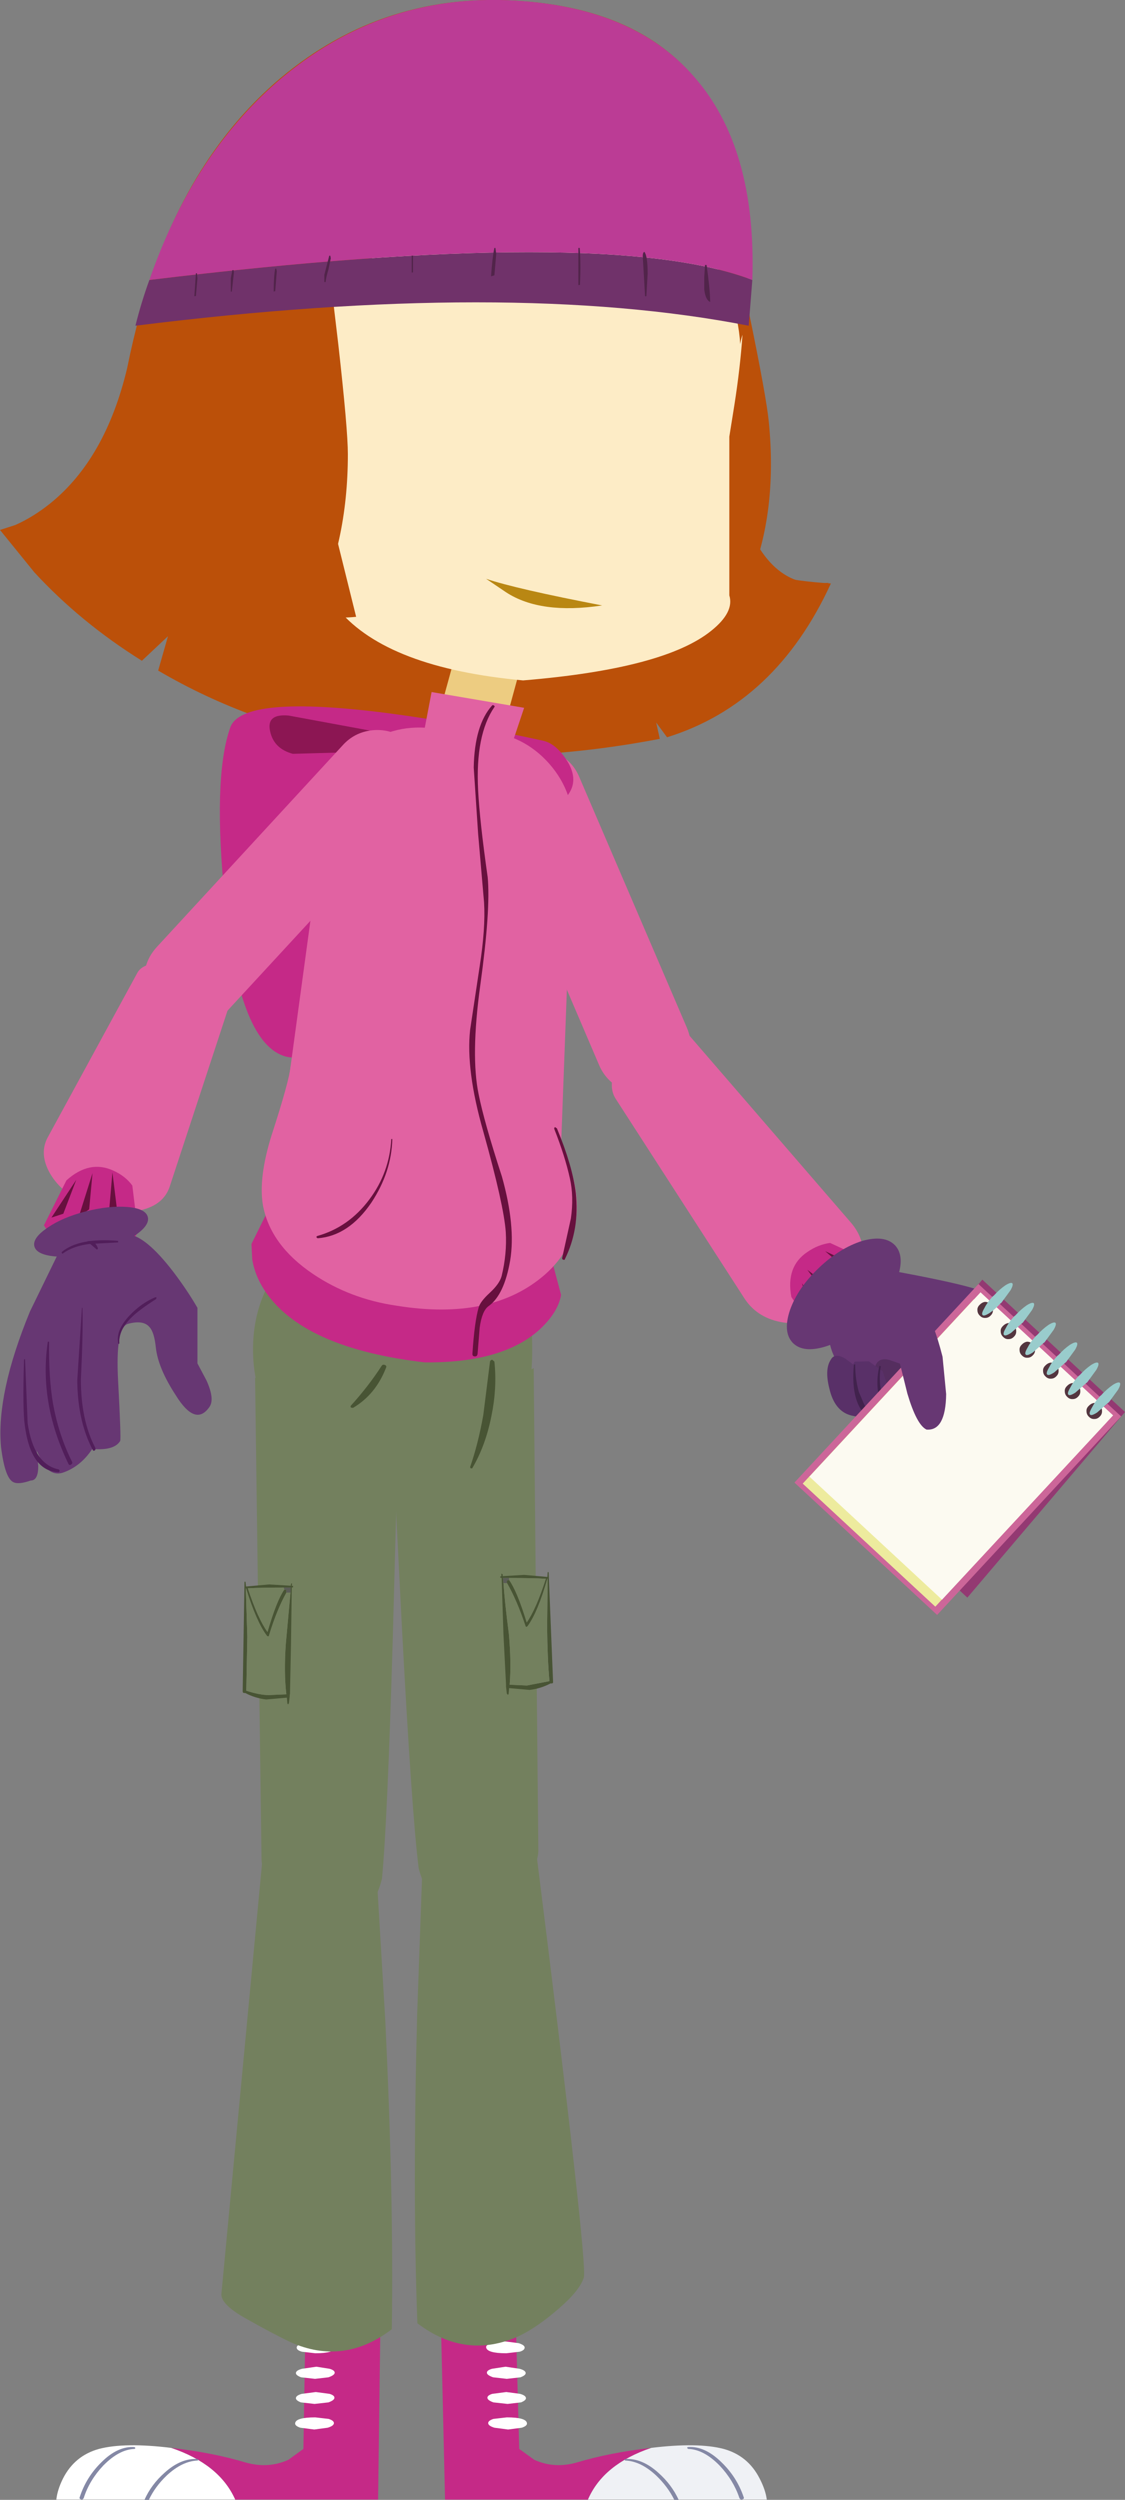 <?xml version="1.0" encoding="UTF-8" standalone="no"?>
<svg xmlns:xlink="http://www.w3.org/1999/xlink" height="483.5px" width="217.65px" xmlns="http://www.w3.org/2000/svg">
  <rect width="100%" height="100%" fill="#808080" stroke="none"/>
  <g transform="matrix(1.0, 0.0, 0.0, 1.0, -489.65, -447.65)">
    <path d="M538.3 505.9 L538.3 500.1 538.6 498.05 538.8 498.05 538.9 498.95 538.5 505.9 538.3 505.9" fill="#51244a" fill-rule="evenodd" stroke="none"/>
    <path d="M596.7 593.05 Q600.3 594.5 601.75 598.0 L622.55 646.45 Q624.1 650.15 622.45 653.85 621.0 657.0 617.6 658.55 614.15 660.0 610.7 658.6 607.1 657.15 605.6 653.75 L584.85 605.25 Q583.35 601.8 584.8 598.2 586.25 594.75 589.75 593.2 593.25 591.65 596.7 593.05" fill="#e162a2" fill-rule="evenodd" stroke="none"/>
    <path d="M629.3 491.0 Q625.9 564.1 650.0 560.35 639.4 565.35 628.6 570.6 606.9 581.05 600.5 568.15 594.15 555.15 593.2 536.45 592.3 517.7 597.45 504.25 602.55 490.7 610.7 490.3 L615.6 490.05 629.3 491.0" fill="#bb5009" fill-rule="evenodd" stroke="none"/>
    <path d="M590.1 921.3 L593.0 923.4 Q596.85 925.15 601.15 923.95 607.65 922.0 615.65 921.1 606.35 924.25 603.4 931.1 L575.75 931.1 574.95 896.65 589.45 897.15 590.1 921.3" fill="#c52987" fill-rule="evenodd" stroke="none"/>
    <path d="M629.65 921.3 Q634.35 922.6 636.6 927.0 637.75 929.2 638.0 931.1 L603.4 931.1 Q606.35 924.25 615.65 921.1 624.65 920.0 629.65 921.3" fill="#eff1f5" fill-rule="evenodd" stroke="none"/>
    <path d="M591.15 901.65 Q591.2 902.2 590.2 902.5 L587.6 902.8 Q583.85 902.8 583.7 901.65 583.65 901.2 584.65 900.85 L587.3 900.5 590.0 900.85 Q591.1 901.2 591.15 901.65" fill="#ffffff" fill-rule="evenodd" stroke="none"/>
    <path d="M584.85 905.8 L587.45 905.4 590.15 905.8 Q591.3 906.1 591.35 906.6 591.4 907.05 590.35 907.45 L587.7 907.75 585.05 907.45 Q583.9 907.05 583.85 906.6 583.8 906.1 584.85 905.8" fill="#ffffff" fill-rule="evenodd" stroke="none"/>
    <path d="M584.9 910.65 L587.6 910.3 590.25 910.65 Q591.35 910.95 591.4 911.45 591.45 911.9 590.45 912.3 L587.85 912.6 585.1 912.3 Q584.0 911.9 583.95 911.45 583.9 910.95 584.9 910.65" fill="#ffffff" fill-rule="evenodd" stroke="none"/>
    <path d="M585.1 915.5 L587.7 915.2 Q591.5 915.2 591.6 916.35 591.65 916.85 590.6 917.2 L587.95 917.55 585.3 917.2 Q584.15 916.85 584.1 916.35 584.05 915.85 585.1 915.5" fill="#ffffff" fill-rule="evenodd" stroke="none"/>
    <path d="M620.1 931.15 Q618.85 928.6 616.6 926.45 613.6 923.65 610.6 923.55 L610.45 923.4 610.55 923.25 Q613.85 923.05 617.0 925.9 619.6 928.2 620.95 931.15 L620.1 931.15" fill="#8488a5" fill-rule="evenodd" stroke="none"/>
    <path d="M622.8 921.3 L622.6 921.15 Q622.6 920.95 622.75 920.95 626.0 920.7 629.25 923.9 632.2 926.75 633.5 930.55 633.7 930.95 633.3 931.05 632.9 931.2 632.7 930.8 631.55 927.35 628.85 924.5 625.8 921.4 622.8 921.3" fill="#8488a5" fill-rule="evenodd" stroke="none"/>
    <path d="M563.25 896.65 L562.8 931.1 535.15 931.1 Q532.1 924.25 522.75 921.1 530.75 922.0 537.25 923.95 541.6 925.15 545.45 923.4 L548.35 921.3 548.75 897.15 563.25 896.65" fill="#c52987" fill-rule="evenodd" stroke="none"/>
    <path d="M508.8 921.3 Q504.1 922.6 501.85 927.0 500.75 929.2 500.55 931.1 L535.15 931.1 Q532.1 924.25 522.75 921.1 513.8 920.0 508.8 921.3" fill="#ffffff" fill-rule="evenodd" stroke="none"/>
    <path d="M547.05 901.65 Q547.0 902.2 548.05 902.5 L550.65 902.8 Q554.4 902.8 554.5 901.65 554.55 901.2 553.55 900.85 L550.9 900.5 548.2 900.85 Q547.1 901.2 547.05 901.65" fill="#ffffff" fill-rule="evenodd" stroke="none"/>
    <path d="M553.4 905.8 L550.85 905.4 548.1 905.8 Q546.95 906.1 546.9 906.6 546.85 907.05 547.9 907.45 L550.6 907.75 553.2 907.45 Q554.35 907.05 554.4 906.6 554.45 906.1 553.4 905.8" fill="#ffffff" fill-rule="evenodd" stroke="none"/>
    <path d="M553.4 910.65 L550.75 910.3 548.05 910.65 Q546.95 910.95 546.9 911.45 546.85 911.9 547.85 912.3 L550.5 912.6 553.2 912.3 Q554.3 911.9 554.35 911.45 554.4 910.95 553.4 910.65" fill="#ffffff" fill-rule="evenodd" stroke="none"/>
    <path d="M553.25 915.5 L550.65 915.2 Q546.85 915.2 546.75 916.35 546.7 916.85 547.75 917.2 L550.45 917.55 553.05 917.2 Q554.2 916.85 554.25 916.35 554.3 915.85 553.25 915.5" fill="#ffffff" fill-rule="evenodd" stroke="none"/>
    <path d="M518.45 931.15 Q519.65 928.6 521.9 926.45 524.9 923.65 527.9 923.55 L528.05 923.4 527.9 923.25 Q524.65 923.05 521.5 925.9 518.9 928.2 517.6 931.15 L518.45 931.15" fill="#8488a5" fill-rule="evenodd" stroke="none"/>
    <path d="M515.7 921.3 L515.85 921.15 515.7 920.95 Q512.45 920.7 509.25 923.9 506.35 926.75 505.1 930.55 504.9 930.95 505.3 931.05 505.65 931.2 505.85 930.8 506.95 927.35 509.65 924.5 512.7 921.4 515.7 921.3" fill="#8488a5" fill-rule="evenodd" stroke="none"/>
    <path d="M592.9 712.25 L593.8 805.4 Q593.85 808.45 590.85 811.55 587.8 814.65 583.8 816.0 573.35 819.5 570.65 809.0 569.3 798.2 567.4 762.25 L565.7 728.65 592.9 712.25" fill="#73805e" fill-rule="evenodd" stroke="none"/>
    <path d="M588.15 753.25 Q589.7 755.4 591.55 761.45 593.35 758.9 595.25 753.0 592.65 752.85 588.25 752.85 L588.15 752.85 586.95 752.85 587.05 753.85 Q587.3 757.5 588.1 763.7 588.6 769.3 588.25 773.5 L591.6 773.65 595.95 772.8 Q595.55 768.35 595.5 762.35 L595.6 753.0 595.55 753.0 Q593.7 759.5 591.7 762.2 591.4 762.45 591.3 762.1 589.65 757.15 587.75 753.85 587.6 753.55 587.8 753.3 L588.15 753.25 M595.6 751.8 Q595.6 751.7 595.75 751.7 L595.8 751.8 596.65 772.9 Q596.7 773.25 596.35 773.25 L596.15 773.25 Q594.25 774.25 592.1 774.5 L588.15 774.15 588.05 775.3 587.9 775.45 587.7 775.2 587.55 773.85 587.55 773.6 587.55 773.45 587.05 763.7 586.7 752.85 586.5 752.8 Q586.4 752.8 586.45 752.55 L586.65 752.5 586.65 752.15 Q586.6 751.9 586.9 752.15 L586.9 752.5 591.05 752.25 595.55 752.65 595.6 751.8" fill="#485434" fill-rule="evenodd" stroke="none"/>
    <path d="M588.15 752.85 L588.15 753.25 587.8 753.3 Q587.6 753.55 587.75 753.85 L587.05 753.85 586.95 752.85 588.15 752.85" fill="#5b5c57" fill-rule="evenodd" stroke="none"/>
    <path d="M588.15 752.85 L588.25 752.85 Q592.65 752.85 595.25 753.0 593.35 758.9 591.55 761.45 589.7 755.4 588.15 753.25 L588.15 752.85 M587.75 753.85 Q589.65 757.15 591.3 762.1 591.4 762.45 591.7 762.2 593.7 759.5 595.55 753.0 L595.6 753.0 595.5 762.35 Q595.55 768.35 595.95 772.8 L591.6 773.65 588.25 773.5 Q588.6 769.3 588.1 763.7 587.3 757.5 587.05 753.85 L587.75 753.85" fill="#73805e" fill-rule="evenodd" stroke="none"/>
    <path d="M593.25 804.75 Q603.4 885.55 602.6 888.15 601.8 890.7 597.65 894.25 593.55 897.8 590.0 899.5 579.75 904.1 570.4 897.0 569.45 871.85 570.35 837.45 L571.4 808.0 Q573.05 803.05 576.65 800.15 583.7 794.35 593.25 804.75" fill="#73805e" fill-rule="evenodd" stroke="none"/>
    <path d="M539.0 714.1 L566.55 730.55 565.65 764.2 Q564.6 800.15 563.55 811.0 561.0 821.4 550.55 817.9 546.5 816.5 543.4 813.45 540.35 810.3 540.25 807.3 L539.0 714.1" fill="#73805e" fill-rule="evenodd" stroke="none"/>
    <path d="M545.05 755.7 Q543.2 759.0 541.7 763.95 541.65 764.3 541.3 764.05 539.25 761.35 537.25 754.85 L537.2 754.85 537.5 764.2 537.3 774.65 Q539.9 775.5 541.65 775.5 L545.05 775.35 Q544.55 771.15 544.95 765.55 L545.85 755.7 545.9 754.7 544.65 754.7 544.55 754.7 Q540.15 754.7 537.6 754.85 539.55 760.75 541.4 763.3 543.15 757.25 544.65 755.1 L545.05 755.15 545.05 755.7 M536.95 753.65 L537.0 753.55 Q537.15 753.55 537.15 753.65 L537.25 754.5 541.7 754.1 545.9 754.35 545.95 754.0 Q546.15 753.75 546.15 754.0 L546.1 754.35 546.35 754.4 546.35 754.65 546.1 754.7 545.95 765.55 545.75 775.3 545.7 775.45 545.7 775.7 545.55 777.05 545.4 777.3 545.25 777.15 545.15 776.0 541.15 776.35 Q539.0 776.1 537.1 775.1 L536.9 775.1 Q536.6 775.1 536.6 774.75 L536.95 753.65" fill="#485434" fill-rule="evenodd" stroke="none"/>
    <path d="M545.05 755.7 L545.05 755.15 544.65 755.1 544.55 754.7 544.65 754.7 545.9 754.7 545.85 755.7 545.05 755.7" fill="#5b5c57" fill-rule="evenodd" stroke="none"/>
    <path d="M545.85 755.7 L544.95 765.55 Q544.55 771.15 545.05 775.35 L541.65 775.5 Q539.9 775.5 537.3 774.65 L537.5 764.2 537.2 754.85 537.25 754.85 Q539.25 761.35 541.3 764.05 541.65 764.3 541.7 763.95 543.2 759.0 545.05 755.7 L545.85 755.7 M544.65 755.1 Q543.15 757.25 541.4 763.3 539.55 760.75 537.6 754.85 540.15 754.7 544.55 754.7 L544.65 755.1" fill="#73805e" fill-rule="evenodd" stroke="none"/>
    <path d="M540.55 805.9 Q549.9 795.5 557.1 801.3 560.7 804.2 562.45 809.15 L564.2 838.6 Q565.85 873.05 565.45 898.15 556.15 905.25 545.85 900.65 542.3 898.95 537.25 896.1 532.15 893.25 532.5 891.15 L540.55 805.9" fill="#73805e" fill-rule="evenodd" stroke="none"/>
    <path d="M634.1 488.0 L632.65 489.9 Q631.15 491.75 631.2 492.5 L634.55 508.1 Q637.95 524.55 638.4 529.35 640.1 546.75 634.65 560.0 628.3 575.3 615.3 575.3 611.95 575.3 611.5 571.9 L611.75 568.25 606.05 553.95 Q600.25 539.8 599.7 533.65 597.8 514.15 615.45 495.35 622.15 488.15 627.8 485.75 633.65 483.35 634.1 488.0" fill="#bb5009" fill-rule="evenodd" stroke="none"/>
    <path d="M591.05 447.9 Q612.25 449.55 623.2 461.75 637.2 477.05 633.65 507.9 L633.5 509.05 Q624.55 534.5 624.7 546.3 624.85 558.9 650.4 560.5 639.75 583.7 618.7 590.25 L616.6 587.4 617.3 590.55 Q586.45 596.45 559.7 591.65 538.15 587.85 520.25 577.35 L522.15 570.7 517.1 575.45 Q505.25 568.05 496.3 558.35 L489.65 550.15 492.6 549.2 Q496.1 547.65 499.45 544.95 510.1 536.3 514.25 518.85 515.4 513.15 516.85 507.9 524.9 478.9 543.8 462.85 564.15 445.7 591.05 447.9" fill="#bb5009" fill-rule="evenodd" stroke="none"/>
    <path d="M564.8 585.6 Q579.15 587.5 594.65 590.9 597.1 591.4 599.2 594.55 601.65 598.25 599.7 601.15 591.6 613.75 574.75 631.5 552.7 654.85 544.45 651.85 535.85 648.8 533.2 622.2 530.75 598.1 534.2 588.35 536.45 581.95 564.8 585.6" fill="#c52987" fill-rule="evenodd" stroke="none"/>
    <path d="M598.5 600.1 Q592.65 595.2 582.25 593.05 573.55 591.2 564.4 591.65 L555.25 593.2 546.3 593.45 Q542.6 592.45 541.9 589.05 541.15 585.65 545.5 586.05 L592.6 594.75 Q596.05 597.05 598.5 600.1" fill="#8c1653" fill-rule="evenodd" stroke="none"/>
    <path d="M622.85 647.75 L654.3 684.15 Q657.35 687.7 656.55 692.55 655.7 697.4 651.45 700.65 L650.8 701.1 Q646.25 704.1 641.3 703.45 636.3 702.7 633.75 698.9 L608.75 660.15 Q607.45 658.1 608.45 655.0 609.4 651.9 612.2 649.4 615.0 646.9 618.05 646.35 621.25 645.9 622.85 647.75" fill="#e162a2" fill-rule="evenodd" stroke="none"/>
    <path d="M645.85 689.8 Q647.95 688.35 650.25 688.05 L658.35 691.8 659.65 695.45 Q660.35 699.7 657.75 702.75 655.15 705.8 651.3 706.5 L648.0 706.6 642.75 698.5 Q641.65 692.6 645.85 689.8" fill="#c52987" fill-rule="evenodd" stroke="none"/>
    <path d="M654.75 694.35 L649.3 689.65 655.95 692.75 654.75 694.35 M646.9 702.7 L644.8 695.85 648.85 702.0 646.9 702.7 M650.2 699.1 L645.85 693.25 651.8 697.8 650.2 699.1" fill="#67103e" fill-rule="evenodd" stroke="none"/>
    <path d="M538.6 708.65 Q538.6 697.5 546.35 689.7 554.1 681.8 565.1 681.8 576.2 681.8 584.3 689.1 592.6 696.5 592.6 707.45 592.95 724.0 584.5 730.6 578.15 735.55 565.1 735.55 554.1 735.55 546.35 727.7 538.6 719.8 538.6 708.65" fill="#73805e" fill-rule="evenodd" stroke="none"/>
    <path d="M584.45 711.0 Q584.55 710.65 584.9 710.65 L585.3 711.0 Q585.85 716.15 584.7 721.65 583.55 727.35 581.0 731.65 L580.7 731.65 580.6 731.4 Q582.15 726.95 583.15 721.35 L584.45 711.0" fill="#485434" fill-rule="evenodd" stroke="none"/>
    <path d="M563.5 711.8 Q563.7 711.5 564.1 711.65 564.5 711.8 564.35 712.15 562.35 717.35 557.95 719.95 L557.55 719.9 Q557.4 719.65 557.55 719.5 560.95 715.75 563.5 711.8" fill="#485434" fill-rule="evenodd" stroke="none"/>
    <path d="M538.45 691.25 L538.3 688.25 544.65 675.4 596.3 690.95 598.2 698.1 Q597.65 701.4 594.15 704.7 587.0 711.3 571.8 711.15 549.15 708.5 541.45 698.1 539.05 694.85 538.45 691.25" fill="#c52987" fill-rule="evenodd" stroke="none"/>
    <path d="M577.7 574.5 L590.05 577.8 585.45 594.65 573.1 591.25 577.7 574.5" fill="#edcc81" fill-rule="evenodd" stroke="none"/>
    <path d="M601.05 481.7 Q624.55 487.3 630.75 504.45 632.6 509.5 632.85 514.2 633.0 513.25 633.3 512.4 632.85 518.8 631.75 525.85 L630.75 532.1 630.75 562.8 Q631.75 566.05 627.25 569.65 618.15 577.0 590.85 579.25 564.7 576.85 555.2 565.65 552.2 562.1 551.3 558.2 L550.9 554.9 537.05 527.8 536.9 526.65 545.0 532.6 Q545.15 529.7 546.2 525.25 548.3 516.35 552.9 508.65 567.5 484.25 601.05 481.7" fill="#fdecc6" fill-rule="evenodd" stroke="none"/>
    <path d="M539.35 527.25 L544.3 529.3 Q549.8 533.4 552.65 543.15 L558.55 566.95 Q547.05 568.1 537.45 560.95 527.85 553.8 527.85 544.15 527.85 535.25 531.45 530.85 534.45 527.25 539.35 527.25" fill="#bb5009" fill-rule="evenodd" stroke="none"/>
    <path d="M595.9 595.35 Q600.95 601.1 600.45 608.7 L597.75 681.35 Q597.2 688.7 590.6 693.45 584.2 697.9 576.3 697.45 L565.1 696.7 Q557.05 696.25 549.9 689.95 542.35 683.4 542.85 676.05 L552.45 605.6 Q552.9 598.0 558.65 593.0 564.35 587.95 572.0 588.4 L583.2 589.1 Q590.85 589.65 595.9 595.35" fill="#e162a2" fill-rule="evenodd" stroke="none"/>
    <path d="M577.2 650.6 Q586.8 648.6 590.65 653.6 593.1 656.75 597.2 666.95 606.25 684.3 595.1 694.15 584.8 703.15 566.45 700.2 557.4 698.9 550.2 694.05 541.9 688.45 540.5 680.65 539.65 675.35 542.2 667.2 545.6 656.75 545.9 653.75 L577.2 650.6" fill="#e162a2" fill-rule="evenodd" stroke="none"/>
    <path d="M565.35 667.95 L565.55 667.95 Q565.4 674.35 561.5 680.25 557.1 686.7 551.1 687.15 L550.9 687.0 Q550.8 686.8 551.05 686.7 557.1 685.0 561.1 679.65 565.0 674.45 565.35 667.95" fill="#67103e" fill-rule="evenodd" stroke="none"/>
    <path d="M596.9 666.05 Q596.8 665.75 597.05 665.65 L597.4 665.9 Q600.4 673.1 601.05 678.4 601.8 685.4 598.95 691.15 598.9 691.4 598.65 691.3 598.4 691.25 598.4 691.0 L600.1 683.3 Q600.7 679.1 599.9 675.55 598.95 671.25 596.9 666.05" fill="#67103e" fill-rule="evenodd" stroke="none"/>
    <path d="M591.05 584.55 L587.45 595.3 571.1 592.25 573.15 581.5 591.05 584.55" fill="#e162a2" fill-rule="evenodd" stroke="none"/>
    <path d="M571.85 597.8 Q572.0 601.55 569.4 604.4 L533.55 643.25 Q530.95 646.25 526.8 646.25 523.1 646.25 520.55 643.8 517.7 641.25 517.55 637.4 517.4 633.65 520.0 630.8 L555.9 591.85 Q558.4 589.05 562.25 588.85 566.0 588.7 568.85 591.35 571.7 593.95 571.85 597.8" fill="#e162a2" fill-rule="evenodd" stroke="none"/>
    <path d="M516.2 635.85 Q517.05 634.2 520.15 633.9 523.25 633.5 526.8 634.55 530.4 635.65 532.55 637.7 534.75 639.8 534.15 641.65 L522.5 677.1 Q521.35 680.65 516.95 681.7 512.5 682.85 507.45 680.95 L506.65 680.65 Q501.65 678.55 499.35 674.65 497.15 670.8 498.9 667.6 L516.2 635.85" fill="#e162a2" fill-rule="evenodd" stroke="none"/>
    <path d="M513.9 688.85 Q510.6 691.7 506.6 691.0 502.6 690.4 500.0 687.5 L498.15 684.65 502.5 675.95 Q506.95 671.95 511.55 674.05 513.9 675.1 515.25 676.95 L516.35 685.95 Q515.5 687.5 513.9 688.85" fill="#c52987" fill-rule="evenodd" stroke="none"/>
    <path d="M501.9 682.4 L499.6 683.15 504.4 675.85 501.9 682.4 M506.9 681.55 L504.9 682.95 507.55 674.55 506.9 681.55 M512.25 681.3 L510.65 683.1 511.4 674.4 512.25 681.3" fill="#67103e" fill-rule="evenodd" stroke="none"/>
    <path d="M584.85 584.1 Q585.0 583.95 585.2 584.1 585.45 584.25 585.3 584.4 581.6 589.8 582.15 600.45 582.45 606.45 584.0 617.3 584.6 623.6 582.55 638.35 580.7 651.85 582.25 659.3 583.3 664.6 586.75 675.2 589.45 684.8 588.35 691.45 587.2 698.1 584.2 700.25 582.9 701.15 582.45 704.45 L582.05 709.45 Q582.0 710.0 581.55 710.0 581.0 710.0 581.05 709.45 581.45 703.3 582.25 700.55 582.55 699.4 584.4 697.7 586.3 695.95 586.7 694.45 587.75 690.15 587.5 685.95 587.15 680.8 583.15 666.5 579.75 654.6 580.6 646.85 L582.45 634.55 Q583.6 627.2 583.3 622.2 L582.15 608.9 581.3 596.1 Q581.45 587.9 584.85 584.1" fill="#67103e" fill-rule="evenodd" stroke="none"/>
    <path d="M502.15 687.55 L514.4 686.4 Q517.8 686.65 523.15 693.6 525.85 697.15 527.85 700.6 L527.85 711.35 529.6 714.65 Q531.25 718.3 530.15 719.8 527.45 723.65 523.65 717.5 520.25 712.3 519.8 708.3 519.5 705.3 518.55 704.3 517.35 702.9 514.4 703.7 511.95 704.4 512.5 714.75 513.1 725.95 512.9 726.35 511.75 728.25 507.5 727.9 505.2 731.35 501.75 732.5 499.6 733.15 498.0 730.8 L496.75 728.25 497.05 731.2 Q497.05 734.0 495.6 734.0 493.3 734.8 492.3 734.35 490.6 733.65 489.85 727.5 488.9 717.2 495.45 701.3 L502.15 687.55" fill="#673773" fill-rule="evenodd" stroke="none"/>
    <path d="M518.25 683.05 Q518.65 684.65 515.7 686.65 512.8 688.65 508.25 689.8 503.75 690.95 500.2 690.65 496.7 690.3 496.3 688.7 495.9 687.1 498.85 685.1 501.75 683.1 506.25 681.95 510.8 680.8 514.35 681.1 517.85 681.4 518.25 683.05" fill="#673773" fill-rule="evenodd" stroke="none"/>
    <path d="M505.5 700.6 L505.6 700.6 Q505.75 705.3 505.3 714.45 505.3 722.4 508.1 727.7 508.2 728.05 507.95 728.2 507.75 728.35 507.6 728.1 504.65 722.5 504.6 714.6 L505.5 700.6" fill="#511e5a" fill-rule="evenodd" stroke="none"/>
    <path d="M498.9 707.15 L499.15 707.15 Q499.05 714.05 499.9 719.1 501.0 725.2 503.6 730.4 503.75 730.7 503.35 730.95 503.05 731.1 502.9 730.8 497.15 718.95 498.9 707.15" fill="#511e5a" fill-rule="evenodd" stroke="none"/>
    <path d="M494.3 710.6 Q494.5 710.45 494.5 710.6 L495.0 722.9 Q496.15 730.85 501.0 731.85 501.2 731.95 501.2 732.2 L501.0 732.4 Q495.6 732.2 494.45 723.35 494.0 720.35 494.3 710.6" fill="#511e5a" fill-rule="evenodd" stroke="none"/>
    <path d="M501.8 690.1 Q501.65 690.15 501.6 690.0 L501.6 689.8 Q504.95 687.0 512.5 687.65 L512.5 687.95 506.95 688.25 Q503.75 688.65 501.8 690.1" fill="#511e5a" fill-rule="evenodd" stroke="none"/>
    <path d="M506.65 687.85 Q506.5 687.7 506.75 687.7 508.05 687.55 508.6 689.1 L508.5 689.3 508.35 689.3 506.65 687.85" fill="#511e5a" fill-rule="evenodd" stroke="none"/>
    <path d="M512.75 707.5 L512.55 707.6 Q511.95 705.05 514.65 702.15 516.95 699.7 519.7 698.55 L519.95 698.6 519.85 698.9 Q516.55 701.0 515.1 702.45 512.5 705.0 512.75 707.5" fill="#511e5a" fill-rule="evenodd" stroke="none"/>
    <path d="M556.55 494.15 L554.95 496.05 Q553.25 497.9 553.25 498.65 L555.1 514.25 Q556.95 530.7 556.95 535.5 556.95 552.9 550.25 566.15 542.45 581.45 529.45 581.45 526.1 581.45 526.0 578.05 L526.6 574.4 522.25 560.1 Q517.8 545.95 517.8 539.8 517.8 520.3 537.2 501.5 544.6 494.3 550.5 491.9 556.55 489.5 556.55 494.15" fill="#bb5009" fill-rule="evenodd" stroke="none"/>
    <path d="M518.55 501.8 Q607.1 491.05 635.2 501.8 L634.5 510.65 Q588.25 501.6 515.85 510.65 517.0 506.05 518.55 501.8" fill="#70326a" fill-rule="evenodd" stroke="none"/>
    <path d="M518.55 501.8 Q526.9 477.75 543.2 463.55 563.9 445.6 591.2 447.9 612.7 449.65 623.85 462.4 636.05 476.15 635.2 501.8 607.1 491.05 518.55 501.8" fill="#bb3c95" fill-rule="evenodd" stroke="none"/>
    <path d="M625.9 501.2 L626.05 498.9 626.35 498.9 Q627.0 503.4 627.05 506.05 626.15 505.7 625.9 503.65 L625.9 501.2 M614.95 500.6 L614.7 504.95 614.45 504.95 614.0 497.2 Q614.0 496.5 614.3 496.35 614.95 497.1 614.95 500.6 M569.55 497.1 L569.55 500.35 569.3 500.35 569.3 497.1 569.55 497.1 M553.65 497.6 L553.2 499.75 Q552.7 501.4 552.65 502.2 L552.4 502.2 552.4 500.8 553.35 497.1 553.55 497.1 553.65 497.6 M601.85 502.75 L601.55 502.8 601.55 495.6 601.8 495.6 Q602.05 498.75 601.85 502.75 M584.65 501.1 Q584.9 497.45 585.3 495.6 L585.5 495.6 585.65 496.8 585.3 500.9 584.65 501.1 M534.9 500.4 L534.5 504.05 534.3 504.05 534.3 501.5 534.6 499.9 534.85 499.9 534.9 500.4 M543.2 500.1 L542.9 503.95 542.6 504.05 Q542.6 501.05 542.9 499.6 L543.1 499.6 543.2 500.1 M527.85 501.5 L527.55 504.9 527.25 504.95 527.55 500.5 527.75 500.5 527.85 501.5" fill="#51244a" fill-rule="evenodd" stroke="none"/>
    <path d="M651.85 698.7 Q654.0 694.8 657.9 693.6 L657.35 692.55 Q679.15 696.4 680.7 697.95 682.25 699.45 688.95 714.15 L670.2 712.8 667.7 714.45 Q664.55 715.8 659.9 715.8 654.35 715.8 651.7 711.25 650.0 708.4 650.0 705.7 650.0 702.05 651.85 698.7" fill="#673773" fill-rule="evenodd" stroke="none"/>
    <path d="M663.7 724.45 Q662.55 723.15 661.4 721.1 659.0 717.1 658.85 713.85 658.6 710.5 660.9 710.55 661.9 710.55 665.45 712.1 L676.6 723.35 663.7 724.45" fill="#552e5f" fill-rule="evenodd" stroke="none"/>
    <path d="M660.4 712.85 L662.9 720.25 Q663.1 720.95 662.6 721.5 661.75 722.65 658.85 721.8 655.65 720.95 654.65 716.75 653.75 712.95 655.0 711.0 L657.75 710.95 660.4 712.85" fill="#593068" fill-rule="evenodd" stroke="none"/>
    <path d="M655.8 712.35 L658.35 719.85 Q658.5 720.55 658.05 721.05 657.2 722.15 654.25 721.4 651.1 720.55 650.1 716.2 649.15 712.45 650.4 710.6 651.15 709.25 653.15 710.4 L655.8 712.35" fill="#593068" fill-rule="evenodd" stroke="none"/>
    <path d="M659.8 711.8 L660.05 711.9 Q659.5 715.2 660.55 718.45 661.35 720.55 663.65 724.4 L663.65 724.6 663.35 724.6 Q660.8 722.55 659.9 718.75 658.95 715.2 659.8 711.8" fill="#41224d" fill-rule="evenodd" stroke="none"/>
    <path d="M654.85 711.6 Q655.15 711.45 655.1 711.6 655.1 714.3 655.8 716.85 L656.8 719.2 658.05 721.55 658.05 721.75 657.7 721.85 Q654.15 719.2 654.85 711.6" fill="#41224d" fill-rule="evenodd" stroke="none"/>
    <path d="M662.8 688.5 Q664.75 690.6 663.25 694.85 661.75 699.0 657.65 702.95 653.55 706.8 649.3 708.1 645.0 709.4 643.0 707.35 641.05 705.25 642.5 701.0 644.0 696.75 648.1 692.85 652.15 689.0 656.5 687.65 660.8 686.45 662.8 688.5" fill="#673773" fill-rule="evenodd" stroke="none"/>
    <path d="M702.15 718.15 L703.6 719.5 702.05 720.8 Q701.05 721.5 700.8 721.2 700.5 720.95 701.05 719.85 701.35 719.0 702.15 718.15" fill="#edeb9e" fill-rule="evenodd" stroke="none"/>
    <path d="M704.65 718.3 L707.3 720.75 676.8 756.65 649.2 731.05 679.7 695.15 703.15 716.95 702.95 717.2 Q702.3 718.0 702.0 718.75 701.55 719.75 701.85 720.0 702.1 720.3 703.0 719.7 703.75 719.3 704.4 718.55 L704.65 718.3" fill="#933972" fill-rule="evenodd" stroke="none"/>
    <path d="M701.05 719.8 Q700.5 720.8 700.8 721.05 701.05 721.35 702.05 720.75 L703.9 719.15 706.55 721.6 670.95 760.0 643.35 734.4 678.95 696.0 702.4 717.8 Q701.5 718.85 701.05 719.8" fill="#cc6699" fill-rule="evenodd" stroke="none"/>
    <path d="M678.05 698.95 L703.7 722.75 670.6 758.4 644.95 734.6 678.05 698.95" fill="#edeb9e" fill-rule="evenodd" stroke="none"/>
    <path d="M699.1 723.15 Q698.6 722.7 698.6 722.05 698.55 721.5 699.0 721.05 699.45 720.55 700.05 720.45 700.65 720.45 701.15 720.9 701.6 721.35 701.6 721.95 701.65 722.6 701.2 723.05 700.75 723.55 700.15 723.55 699.55 723.6 699.1 723.15" fill="#53353f" fill-rule="evenodd" stroke="none"/>
    <path d="M694.85 719.3 Q694.35 718.85 694.35 718.2 694.3 717.65 694.75 717.2 695.2 716.7 695.8 716.6 696.4 716.6 696.9 717.05 697.35 717.5 697.35 718.1 697.4 718.75 696.95 719.2 696.5 719.7 695.9 719.7 695.3 719.75 694.85 719.3" fill="#53353f" fill-rule="evenodd" stroke="none"/>
    <path d="M690.65 715.35 Q690.15 714.9 690.15 714.25 690.1 713.7 690.55 713.25 691.0 712.75 691.6 712.65 692.2 712.65 692.7 713.1 693.15 713.55 693.15 714.15 693.2 714.8 692.75 715.25 692.3 715.75 691.7 715.75 691.1 715.8 690.65 715.35" fill="#53353f" fill-rule="evenodd" stroke="none"/>
    <path d="M686.15 711.2 Q685.65 710.75 685.65 710.1 685.6 709.55 686.05 709.1 686.5 708.6 687.1 708.5 687.7 708.5 688.2 708.95 688.65 709.4 688.65 710.0 688.7 710.65 688.25 711.1 687.8 711.6 687.2 711.6 686.6 711.65 686.15 711.2" fill="#53353f" fill-rule="evenodd" stroke="none"/>
    <path d="M682.45 707.65 Q681.95 707.2 681.95 706.55 681.9 706.0 682.35 705.55 682.8 705.05 683.4 704.95 684.0 704.95 684.5 705.4 684.95 705.85 684.95 706.45 685.0 707.1 684.55 707.55 684.1 708.05 683.5 708.05 682.9 708.1 682.45 707.65" fill="#53353f" fill-rule="evenodd" stroke="none"/>
    <path d="M678.0 703.55 Q677.5 703.1 677.5 702.45 677.45 701.9 677.9 701.45 678.35 700.95 678.95 700.85 679.55 700.85 680.05 701.3 680.5 701.75 680.5 702.35 680.55 703.0 680.1 703.45 679.65 703.95 679.05 703.95 678.45 704.0 678.0 703.55" fill="#53353f" fill-rule="evenodd" stroke="none"/>
    <path d="M679.35 697.6 L705.0 721.4 671.9 757.05 646.25 733.25 679.35 697.6" fill="#fcfaf1" fill-rule="evenodd" stroke="none"/>
    <path d="M700.35 721.7 Q699.85 721.25 699.85 720.6 699.8 720.05 700.25 719.6 700.7 719.1 701.3 719.0 701.9 719.0 702.4 719.45 702.85 719.9 702.85 720.5 702.9 721.15 702.45 721.6 702.0 722.1 701.4 722.1 700.8 722.15 700.35 721.7" fill="#53353f" fill-rule="evenodd" stroke="none"/>
    <path d="M696.15 717.85 Q695.65 717.4 695.65 716.75 695.6 716.2 696.05 715.75 696.5 715.25 697.1 715.15 697.7 715.15 698.2 715.6 698.65 716.05 698.65 716.65 698.7 717.3 698.25 717.75 697.8 718.25 697.2 718.25 696.6 718.3 696.15 717.85" fill="#53353f" fill-rule="evenodd" stroke="none"/>
    <path d="M691.95 713.9 Q691.45 713.45 691.45 712.8 691.4 712.25 691.85 711.8 692.3 711.3 692.9 711.2 693.5 711.2 694.0 711.65 694.45 712.1 694.45 712.7 694.5 713.35 694.05 713.8 693.6 714.3 693.0 714.3 692.4 714.35 691.95 713.9" fill="#53353f" fill-rule="evenodd" stroke="none"/>
    <path d="M687.4 709.85 Q686.9 709.4 686.9 708.75 686.85 708.2 687.3 707.75 687.75 707.25 688.35 707.15 688.95 707.15 689.45 707.6 689.9 708.05 689.9 708.65 689.95 709.3 689.5 709.75 689.05 710.25 688.45 710.25 687.85 710.3 687.4 709.85" fill="#53353f" fill-rule="evenodd" stroke="none"/>
    <path d="M683.75 706.25 Q683.25 705.8 683.25 705.15 683.2 704.6 683.65 704.15 684.1 703.65 684.7 703.55 685.3 703.55 685.8 704.0 686.25 704.45 686.25 705.05 686.3 705.7 685.85 706.15 685.4 706.65 684.8 706.65 684.2 706.7 683.75 706.25" fill="#53353f" fill-rule="evenodd" stroke="none"/>
    <path d="M679.25 702.15 Q678.75 701.7 678.75 701.05 678.7 700.5 679.15 700.05 679.6 699.55 680.2 699.45 680.8 699.45 681.3 699.9 681.75 700.35 681.75 700.95 681.8 701.6 681.35 702.05 680.9 702.55 680.3 702.55 679.7 702.6 679.25 702.15" fill="#53353f" fill-rule="evenodd" stroke="none"/>
    <path d="M704.95 715.5 Q706.0 714.85 706.3 715.1 706.55 715.4 705.95 716.45 L704.2 718.85 704.0 719.0 701.9 720.85 Q700.8 721.55 700.55 721.25 700.25 721.0 700.9 719.9 701.45 718.8 702.5 717.65 L702.7 717.5 Q703.85 716.25 704.95 715.5" fill="#99cccc" fill-rule="evenodd" stroke="none"/>
    <path d="M700.75 711.65 Q701.8 711.0 702.1 711.25 702.35 711.55 701.75 712.6 L700.0 715.0 699.8 715.15 697.7 717.0 Q696.6 717.7 696.35 717.4 696.05 717.15 696.7 716.05 697.25 714.95 698.3 713.8 L698.5 713.65 Q699.65 712.4 700.75 711.65" fill="#99cccc" fill-rule="evenodd" stroke="none"/>
    <path d="M688.3 700.1 Q689.35 699.45 689.65 699.7 689.9 700.0 689.3 701.05 L687.55 703.45 687.35 703.6 685.25 705.45 Q684.15 706.15 683.9 705.85 683.6 705.6 684.25 704.5 684.8 703.4 685.85 702.25 L686.05 702.1 Q687.2 700.85 688.3 700.1" fill="#99cccc" fill-rule="evenodd" stroke="none"/>
    <path d="M692.5 703.9 Q693.55 703.25 693.85 703.5 694.1 703.8 693.5 704.85 L691.75 707.25 691.55 707.4 689.45 709.25 Q688.35 709.95 688.1 709.65 687.8 709.4 688.45 708.3 689.0 707.2 690.05 706.05 L690.25 705.9 Q691.4 704.65 692.5 703.9" fill="#99cccc" fill-rule="evenodd" stroke="none"/>
    <path d="M696.65 707.75 Q697.7 707.1 698.0 707.35 698.25 707.65 697.65 708.7 L695.9 711.1 695.7 711.25 693.6 713.1 Q692.5 713.8 692.25 713.5 691.95 713.25 692.6 712.15 693.15 711.05 694.2 709.9 L694.4 709.75 Q695.55 708.5 696.65 707.75" fill="#99cccc" fill-rule="evenodd" stroke="none"/>
    <path d="M684.15 696.25 Q685.2 695.6 685.5 695.85 685.75 696.15 685.15 697.2 L683.4 699.6 683.2 699.75 Q682.15 700.9 681.1 701.6 680.0 702.3 679.75 702.0 679.45 701.75 680.1 700.65 680.65 699.55 681.7 698.4 L681.9 698.25 Q683.05 697.0 684.15 696.25" fill="#99cccc" fill-rule="evenodd" stroke="none"/>
    <path d="M655.15 696.3 Q656.85 694.25 658.9 692.85 L668.6 701.55 Q670.15 702.85 672.0 710.05 L672.7 717.3 Q672.6 724.45 668.9 724.15 667.0 723.25 665.2 717.2 L663.75 711.35 Q661.8 710.8 659.55 709.65 655.1 707.25 653.5 703.85 651.85 700.45 655.15 696.3" fill="#673773" fill-rule="evenodd" stroke="none"/>
    <path d="M587.55 562.2 L583.7 559.6 Q589.5 561.55 606.15 564.75 594.2 566.55 587.55 562.2" fill="#b98713" fill-rule="evenodd" stroke="none"/>
  </g>
</svg>
